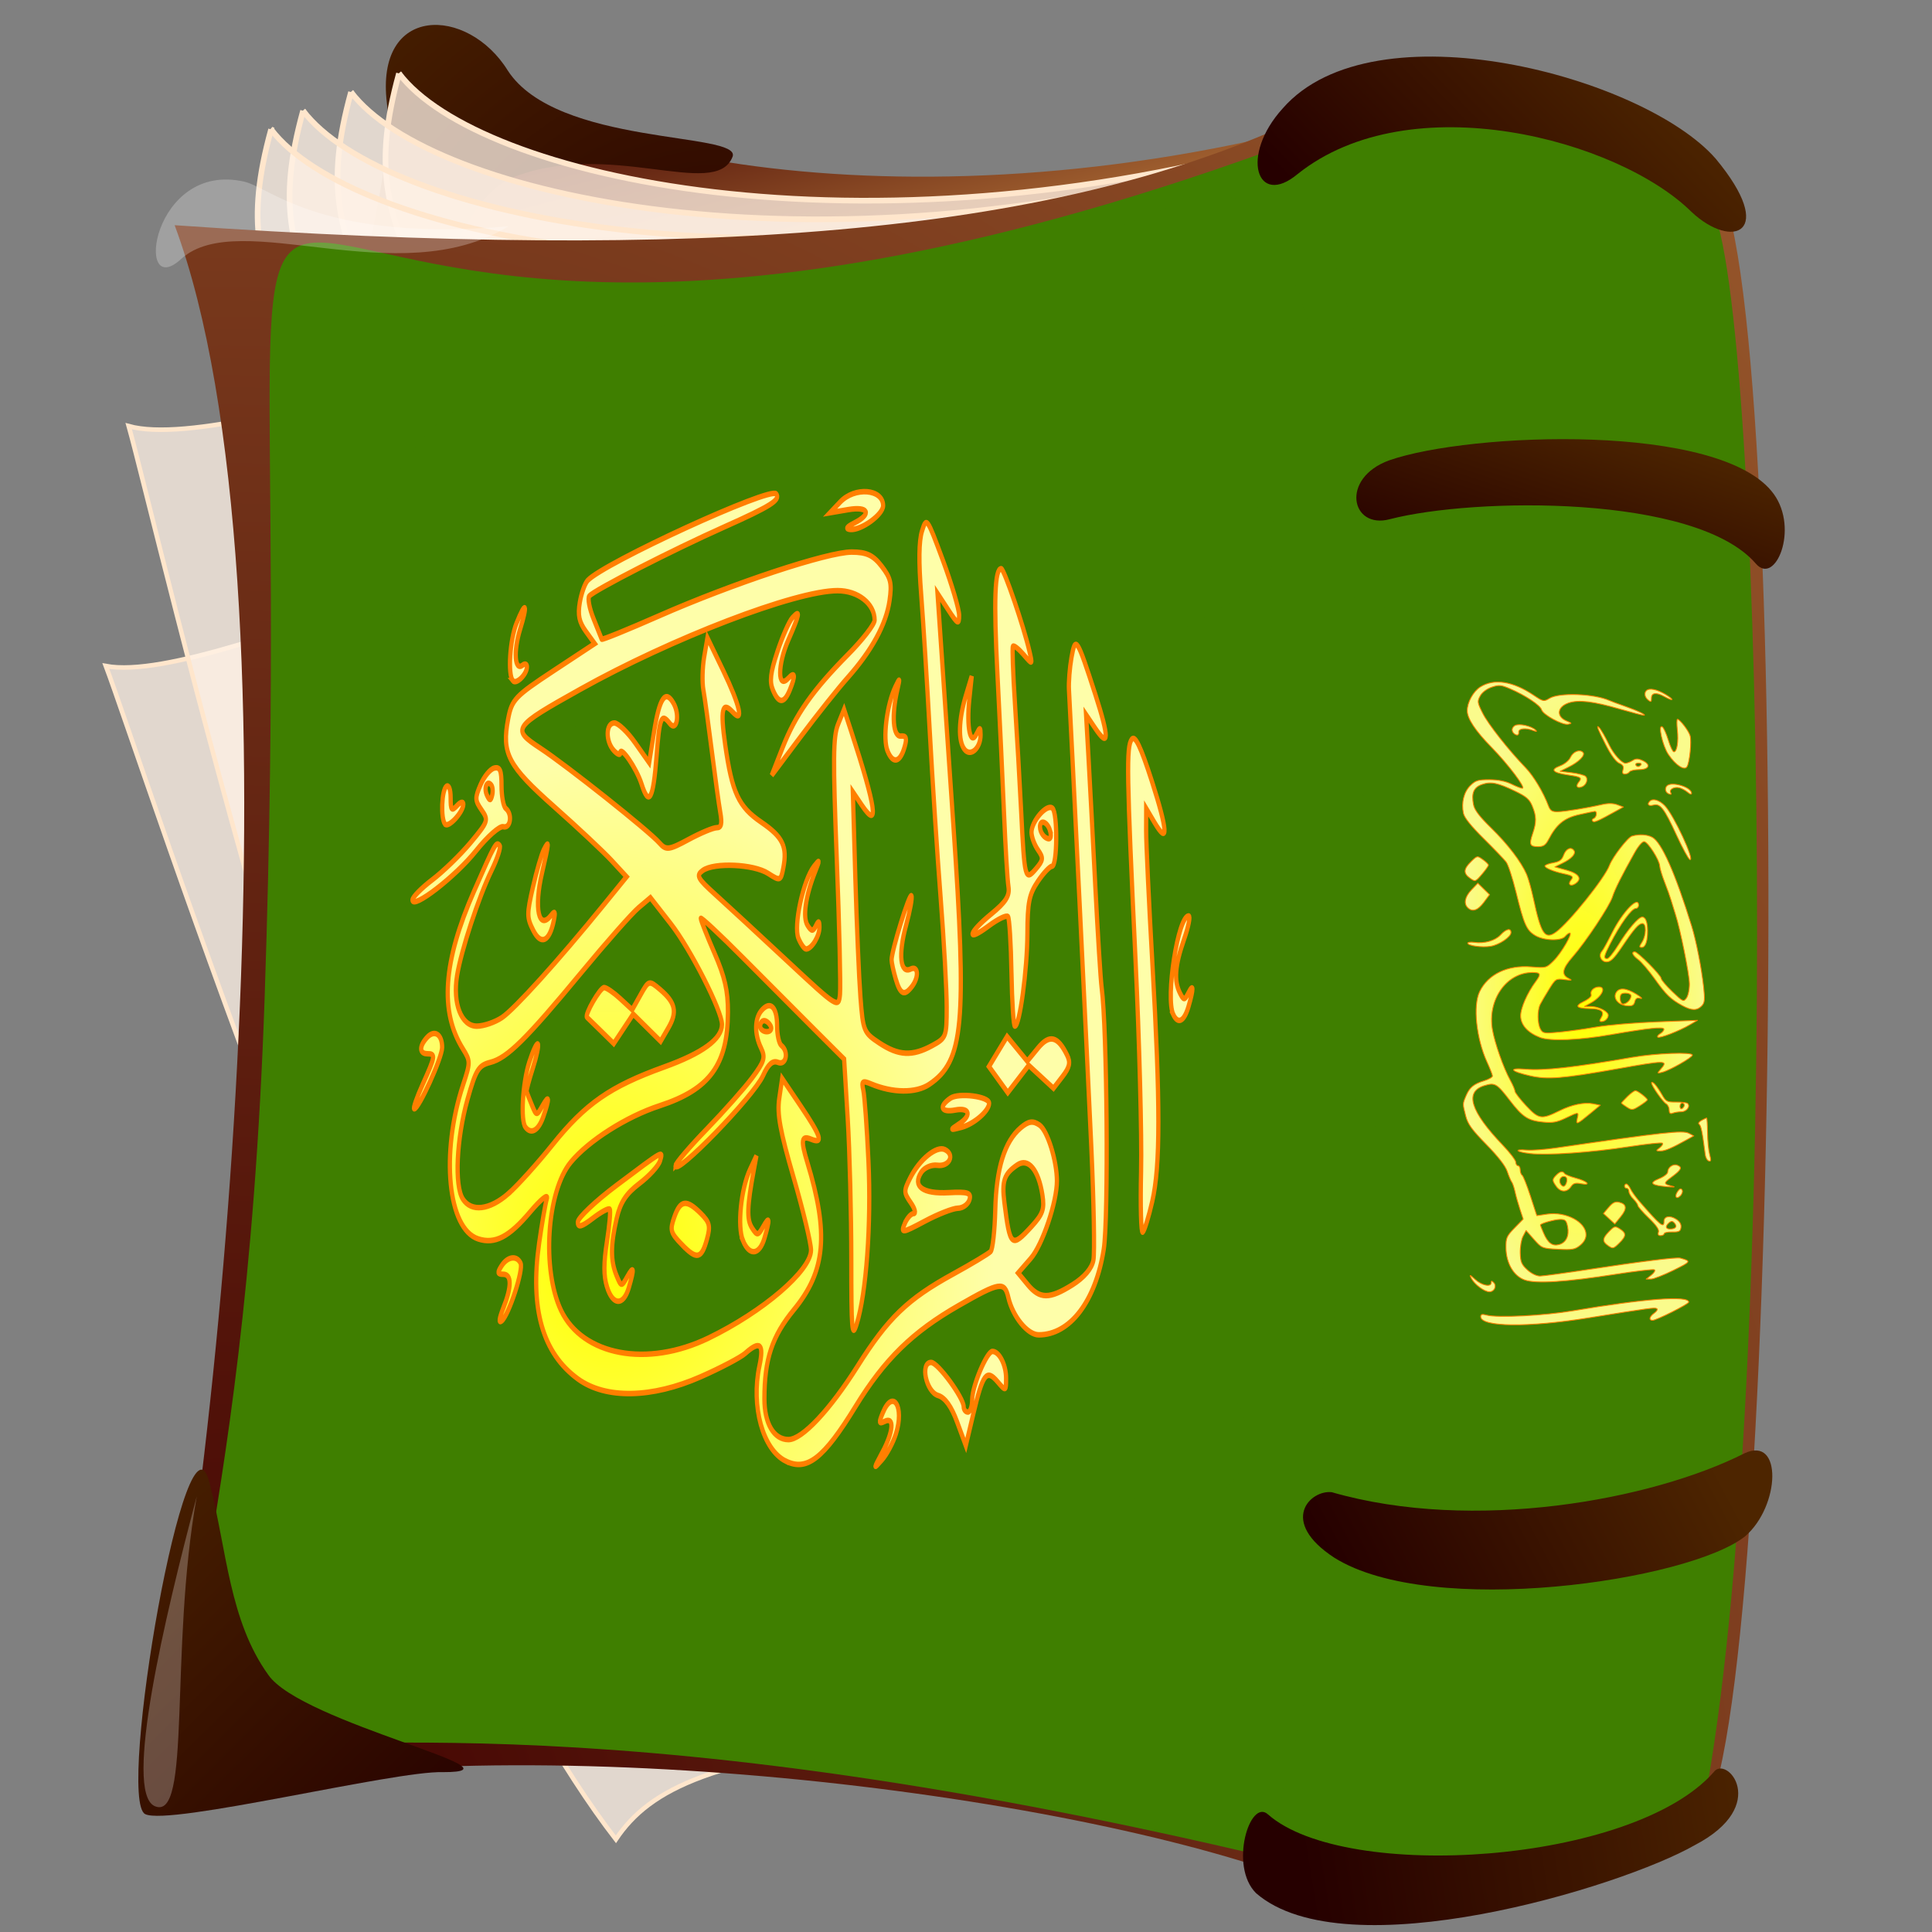 <?xml version="1.0"?><svg width="375" height="375" xmlns="http://www.w3.org/2000/svg" xmlns:xlink="http://www.w3.org/1999/xlink">
 <rect width="100%" height="100%" fill="#808080" stroke="none"/>
 <title>Quran Kareem</title>
 <defs>
  <linearGradient id="linearGradient627">
   <stop stop-color="#3f0000" offset="0" id="stop628"/>
   <stop stop-color="#bf7f3f" offset="1" id="stop629"/>
  </linearGradient>
  <linearGradient id="linearGradient615">
   <stop stop-color="#260000" offset="0" id="stop616"/>
   <stop stop-color="#4d2500" offset="1" id="stop617"/>
  </linearGradient>
  <linearGradient y2="0.434" y1="0.758" xlink:href="#linearGradient615" x2="0.842" x1="0.11" id="linearGradient618"/>
  <radialGradient xlink:href="#linearGradient615" r="1.494" id="radialGradient619" fy="0.922" fx="0.95" cy="0.922" cx="0.95"/>
  <linearGradient y2="-0.039" y1="0.937" xlink:href="#linearGradient615" x2="0.059" x1="0.975" id="linearGradient620"/>
  <radialGradient xlink:href="#linearGradient627" r="1.909" id="radialGradient630" fy="0.969" fx="0.042" cy="0.969" cx="0.042"/>
  <linearGradient y2="0.12" y1="0.831" xlink:href="#linearGradient615" x2="0.768" x1="0.103" id="linearGradient661"/>
  <linearGradient y2="0.763" y1="0.092" xlink:href="#linearGradient627" x2="0.739" x1="0.18" id="linearGradient679"/>
  <linearGradient y2="0.235" y1="0.395" xlink:href="#linearGradient615" x2="0.879" x1="0.051" id="linearGradient659"/>
  <linearGradient y2="0.414" y1="0.471" xlink:href="#linearGradient615" x2="1.015" x1="0.136" id="linearGradient660"/>
  <radialGradient spreadMethod="pad" id="svg_21">
   <stop offset="0" stop-color="#ffff00"/>
   <stop offset="1" stop-opacity="0.996" stop-color="#ffffaa"/>
  </radialGradient>
  <radialGradient r="0.5" cy="0.778" cx="0.246" spreadMethod="pad" id="svg_22">
   <stop offset="0" stop-color="#ffff00"/>
   <stop offset="1" stop-opacity="0.996" stop-color="#ffffaa"/>
  </radialGradient>
  <radialGradient r="0.5" cy="0.161" cx="0.848" spreadMethod="pad" id="svg_23">
   <stop offset="0" stop-color="#ffff00"/>
   <stop offset="1" stop-opacity="0.996" stop-color="#ffffaa"/>
  </radialGradient>
  <radialGradient r="0.5" cy="0.516" cx="0.508" spreadMethod="pad" id="svg_24">
   <stop offset="0" stop-color="#ffff00"/>
   <stop offset="1" stop-opacity="0.992" stop-color="#fcfc8d"/>
  </radialGradient>
 </defs>
 <g>
  <title>Layer 1</title>
  <path fill="#fff3e6" fill-opacity="0.758" fill-rule="evenodd" stroke="#ffe6cc" stroke-width="0.881" id="path683" d="m177.262,337.091c-38.819,4.068 -51.077,10.013 -57.722,19.923c-42.373,-54.787 -92.167,-209.702 -98.991,-227.736c22.375,4.146 101.754,-38.499 152.657,-36.293c1.202,102.087 1.298,167.063 4.057,244.107z"/>
  <path fill="#fff3e6" fill-opacity="0.758" fill-rule="evenodd" stroke="#ffe6cc" stroke-width="0.881" id="path682" d="m163.219,303.248c-39.025,0.71 -51.75,5.577 -59.224,14.878c-37.497,-58.233 -73.766,-216.86 -79.012,-235.415c21.935,6.058 104.692,-29.594 155.215,-23.012c-7.594,101.812 -13.093,166.555 -16.98,243.549z"/>
  <path fill="url(#linearGradient679)" fill-rule="evenodd" stroke-width="1.25" id="path678" d="m88.301,9.595c15.289,20.282 89.689,36.913 174.779,12.68c-41.334,40.67 -135.374,43.853 -171.578,27.157c-5.248,-13.654 -8.303,-21.278 -3.2,-39.837z"/>
  <path fill="url(#radialGradient619)" fill-rule="evenodd" stroke-width="1.097" id="path680" d="m142.208,30.382c1.626,-4.811 -34.143,-2 -43.657,-16.702c-7.762,-12.511 -25.812,-12.916 -23.448,6.395c1.797,14.283 -9.469,43.331 -3.693,47.787c10.42,7.725 14.734,-27.429 27.576,-33.179c19.012,-7.996 39.943,4.358 43.222,-4.302z"/>
  <path fill="#fff3e6" fill-opacity="0.758" fill-rule="evenodd" stroke="#ffe6cc" stroke-width="1.101" id="path676" d="m77.442,14.249c15.288,20.282 89.689,36.913 174.778,12.68c-41.334,40.67 -135.374,43.853 -171.578,27.157c-5.248,-13.654 -8.303,-21.278 -3.2,-39.837l0,0z"/>
  <path fill="#fff3e6" fill-opacity="0.758" fill-rule="evenodd" stroke="#ffe6cc" stroke-width="1.101" id="path675" d="m68.134,17.869c15.289,20.282 89.689,36.913 174.778,12.68c-41.334,40.67 -135.374,43.853 -171.578,27.157c-5.248,-13.654 -8.303,-21.278 -3.2,-39.837z"/>
  <path fill="#fff3e6" fill-opacity="0.758" fill-rule="evenodd" stroke="#ffe6cc" stroke-width="1.101" id="path674" d="m58.826,21.489c15.288,20.282 89.689,36.913 174.779,12.68c-41.334,40.67 -135.374,43.853 -171.578,27.157c-5.248,-13.654 -8.303,-21.278 -3.2,-39.836z"/>
  <path fill="#fff3e6" fill-opacity="0.758" fill-rule="evenodd" stroke="#ffe6cc" stroke-width="1.101" id="path673" d="m52.62,25.109c15.289,20.282 89.689,36.913 174.779,12.68c-41.334,40.67 -135.374,43.853 -171.578,27.157c-5.248,-13.654 -8.303,-21.278 -3.2,-39.837l0,0z"/>
  <path fill="url(#radialGradient630)" fill-rule="evenodd" stroke-width="1pt" id="path605" d="m33.899,43.712c102.426,7.095 169.398,1.753 216.631,-19.86c17.8,-19.72 69.906,-3.989 82.159,10.537c16.13,17.602 13.007,319.448 -4.081,320.062c-2.069,7.106 -83.549,29.138 -84.957,7.626c-53.89,-17.099 -159.344,-27.622 -214.9,-11.295c13.85,-60.748 31.277,-236.862 5.148,-307.07l0,-0l0,0z"/>
  <path fill="#3f7f00" fill-rule="evenodd" stroke-width="1pt" id="path614" d="m252.555,26.974c29.027,27.183 28.431,222.124 -4.252,334.022c-277.274,-66.312 -204.536,58.258 -196.928,-167.604c8.753,-258.404 -41.534,-75.933 201.18,-166.418z"/>
  <path fill="#3f7f00" fill-rule="evenodd" stroke-width="1pt" id="path638" d="m229.985,38.63c-51.502,25.01 -157.242,14.955 -156.454,70.112c0.841,57.37 177.489,23.083 174.913,-3.957c-4.537,-32.267 -173.862,25.359 -176.69,93.837c-2.23,54.752 158.316,109.289 168.417,87.611c21.449,-47.819 -170.124,-56.94 -174.012,9.755c-3.077,54.248 83.191,43.068 154.813,47.35c53.277,2.641 59.734,-328.619 9.013,-304.708l0,-0z"/>
  <path fill="url(#radialGradient619)" fill-rule="evenodd" stroke-width="1.279" id="path606" d="m103.96,46.05c-0.419,-9.255 -31.518,0.269 -49.2,-10.082c-17.34,-9.634 -37.98,10.657 -23.67,26.218c11.231,12.716 5.67,52.926 13.8,55.339c14.529,4.007 3.353,-36.704 14.821,-48.223c17.002,-16.357 44.742,-12.349 44.249,-23.253z"/>
  <path fill="url(#linearGradient620)" fill-rule="evenodd" stroke-width="0.881" id="path607" d="m40.758,288.172c-4.353,-19.004 -18.218,61.107 -12.583,63.944c4.649,2.341 48.473,-8.451 57.777,-8.144c17.465,0.021 -27.456,-9.551 -33.876,-18.881c-7.57,-10.52 -8.052,-24.191 -11.318,-36.919z"/>
  <path fill="#3f7f00" fill-rule="evenodd" stroke-width="1pt" id="path633" d="m244.784,359.293c-10.507,20.6 82.601,7.467 85.861,-8.628c15.693,-81.075 11.674,-300.82 0.832,-311.603c-17.891,-16.669 -88.429,-26.127 -83.876,-7.084c39.76,28.817 16.931,287.865 -2.817,327.314l0,-0z"/>
  <path fill="url(#linearGradient660)" fill-rule="evenodd" id="path608" d="m246.126,352.185c15.063,13.255 70.745,9.601 86.484,-8.189c2.413,-3.52 11.203,6.412 -3.677,14.158c-14.311,8.171 -67.745,24.42 -85.134,9.307c-5.293,-5.268 -1.171,-18.512 2.327,-15.276z"/>
  <path fill="url(#linearGradient618)" fill-rule="evenodd" id="path609" d="m251.853,33.793c21.933,-17.54 62.215,-6.712 76.432,7.303c7.962,7.51 16.763,4.179 4.716,-10.31c-13.899,-15.918 -66.298,-30.023 -84.017,-9.754c-8.383,9.224 -5.022,19.344 2.869,12.761z"/>
  <path fill="url(#linearGradient659)" fill-rule="evenodd" id="path611" d="m259.016,302.365c18.903,11.829 68.847,4.475 79.721,-4.175c6.788,-5.857 7.288,-19.559 -0.109,-16.116c-17.979,9.099 -52.663,15.473 -80.142,7.558c-4.156,-0.476 -10.371,5.638 0.53,12.734z"/>
  <path fill="url(#linearGradient661)" fill-rule="evenodd" id="path612" d="m269.754,100.777c16.381,-4.235 59.431,-4.862 71.065,8.637c3.747,4.348 8.382,-6.696 3.482,-13.507c-10.058,-13.983 -58.981,-12.005 -74.637,-6.564c-9.599,3.478 -7.422,13.452 0.09,11.435z"/>
  <path fill="#ffffff" fill-opacity="0.25" fill-rule="evenodd" stroke-width="1pt" id="path621" d="m38.193,290.446c-6.212,23.365 -14.232,57.286 -8.199,60.108c7.28,3.247 2.814,-30.017 8.199,-60.108z"/>
  <path fill="#ffffff" fill-opacity="0.25" fill-rule="evenodd" stroke-width="1pt" id="path622" d="m47.463,35.268c-18.08,-4.143 -21.484,23.566 -12.25,14.949c11.274,-10.139 42.049,6.796 63.476,-6.295c-35.845,3.09 -46.084,-7.404 -51.226,-8.655z"/>
  <path transform="rotate(88.482, 254.116, 195.121)" id="svg_1" fill="url(#linearGradient661)" fill-rule="evenodd" d="m108.114,198.879c68.163,-5.379 247.294,-6.176 295.703,10.971c15.59,5.522 34.876,-8.505 14.487,-17.158c-41.853,-17.761 -245.421,-15.249 -310.566,-8.338c-39.942,4.417 -30.884,17.087 0.376,14.525l0,0z"/>
 </g>
 <g>
  <title>Layer 2</title>
  <g transform="rotate(89.341 307.417 195.002)" id="svg_20">

   <g transform="matrix(0.166 0 0 0.166 0 0)" id="svg_17">
    <path stroke-linejoin="round" stroke="#ff7f00" fill="url(#svg_24)" id="svg_18" d="m1956.893,1313.689c-9.756,-4.252 -13.732,-9.164 -17.359,-21.448c-1.609,-5.45 -4.067,-9.862 -5.462,-9.803c-1.395,0.058 -8.803,2.878 -16.463,6.265c-27.635,12.222 -66.179,15.784 -82.43,7.619c-20.235,-10.167 -30.783,-32.89 -28.195,-60.736c1.607,-17.295 1.538,-17.559 -6.9,-26.248c-8.804,-9.065 -32.101,-22.97 -32.101,-19.159c0,1.185 1.712,3.574 3.804,5.311c5.647,4.686 4.88,24.828 -1.333,35.019c-6.201,10.17 -12.903,13.053 -51.081,21.97c-16.276,3.802 -32.134,8.795 -35.241,11.095c-3.107,2.301 -15.575,13.99 -27.706,25.976c-14.668,14.492 -24.648,22.311 -29.789,23.339c-12.494,2.499 -25.09,-0.785 -32.441,-8.458c-5.922,-6.181 -6.772,-9.089 -6.583,-22.506c0.142,-10.103 1.983,-18.87 5.347,-25.464c2.822,-5.531 5.13,-11.285 5.13,-12.787c0,-4.499 -27.833,15.947 -48.178,35.393c-19.556,18.691 -33.875,27.993 -43.088,27.993c-9.81,0 -22.711,-7.272 -27.847,-15.696c-9.844,-16.146 -6.223,-37.952 10.287,-61.948c7.856,-11.418 7.974,-11.982 3.945,-18.803c-6.709,-11.358 -4.795,-51.739 3.302,-69.642c1.261,-2.789 4.335,-10.777 6.83,-17.75c5.308,-14.837 11.034,-26.541 11.056,-22.6c0.009,1.516 -3.407,14.068 -7.59,27.893c-9.448,31.227 -11.672,48.324 -7.81,60.028c4.459,13.512 15.848,14.723 21.103,2.244c2.561,-6.081 2.911,-6.223 3.749,-1.516c1.208,6.785 -11.483,29.388 -17.364,30.926c-5.15,1.347 -17.095,18.873 -24.923,36.569c-4.595,10.388 -4.835,12.926 -2.029,21.44c1.899,5.762 5.95,11.208 10.043,13.501c6.388,3.579 7.785,3.39 20.286,-2.744c13.032,-6.394 43.29,-29.679 64.33,-49.504c9.702,-9.142 28.984,-20.373 44.819,-26.105c5.603,-2.028 6.973,-4.098 6.973,-10.536c0,-8.362 -3.835,-33.965 -7.816,-52.18c-1.537,-7.034 -1.39,-13.027 0.435,-17.75l2.756,-7.13l4.215,7.817c12.159,22.552 13.828,26.51 11.929,28.285c-1.138,1.063 -2.579,0.507 -3.201,-1.236c-1.205,-3.373 -8.378,-4.478 -8.228,-1.268c0.049,1.046 1.676,9.305 3.615,18.353c3.734,17.424 10.966,26.47 28.816,36.047c6.284,3.371 8.051,5.982 8.051,11.895c0,10.033 -2.474,11.102 -15.263,6.59c-13.55,-4.781 -20.223,-4.765 -32.319,0.075c-7.899,3.161 -11.074,6.725 -17.506,19.652c-10.151,20.401 -11.85,28.3 -8.362,38.869c3.211,9.731 10.091,12.664 23.71,10.109c6.106,-1.145 13.895,-6.951 27.275,-20.332c19.22,-19.22 39.878,-34.616 54.828,-40.863c4.655,-1.945 17.249,-5.319 27.988,-7.498c42.145,-8.552 48.859,-12.931 39.756,-25.927c-10.679,-15.246 -62.569,-57.856 -77.285,-63.463c-9.56,-3.642 -32.624,-21.853 -33.953,-26.809c-2.307,-8.602 -1.652,-17.679 1.713,-23.704c6.036,-10.81 42.444,-26.439 104.508,-44.862c16.942,-5.029 49.143,-10.957 71.171,-13.102c14.973,-1.458 18.623,-1.043 22.188,2.522c5.567,5.567 5.391,11.892 -0.632,22.614c-7.658,13.634 -12.818,18.834 -31.87,32.119c-9.762,6.807 -19.907,15.271 -22.543,18.81c-4.893,6.568 -9.154,8.407 -9.154,3.951c0,-3.505 27.822,-30.482 31.437,-30.482c1.642,0 8.648,-5.776 15.569,-12.837c12.068,-12.312 12.382,-12.986 7.661,-16.482c-2.707,-2.005 -10.137,-3.646 -16.511,-3.646c-11.37,0 -63.783,9.93 -81.264,15.396c-4.881,1.526 -12.298,3.723 -16.482,4.881c-4.184,1.158 -13.867,4.487 -21.518,7.397c-7.651,2.91 -16.209,5.38 -19.018,5.49c-6.921,0.27 -27.765,13.194 -28.573,17.716c-0.373,2.085 4.968,6.885 12.513,11.245c26.644,15.397 42.88,23.772 51.775,26.708c10.668,3.521 52.356,31.931 69.642,47.462c13.431,12.067 20.484,13.508 24.812,5.071c2.536,-4.944 2.739,-4.336 1.52,4.556c-1.372,10.004 -1.102,10.457 10.773,18.05c6.699,4.284 14.673,9.08 17.719,10.658c7.068,3.662 22.414,3.695 29.202,0.062c4.842,-2.591 5.121,-4.304 3.616,-22.188c-0.897,-10.659 -3.397,-30.22 -5.555,-43.469c-2.158,-13.249 -4.472,-45.199 -5.141,-71l-1.217,-46.911l5.077,8.875c7.196,12.578 15.858,35.878 14.021,37.714c-0.851,0.851 -2.659,-0.44 -4.019,-2.869c-1.359,-2.429 -3.668,-4.416 -5.13,-4.416c-3.178,0 -1.509,18.353 5.68,62.447c6.009,36.856 6.953,70.703 2.302,82.49c-5.645,14.305 -14.88,22.42 -25.512,22.42c-8.989,0 -26.943,-8.147 -40.125,-18.206c-8.607,-6.569 -10.435,-5.808 -10.435,4.341c0,30.178 31.687,52.609 66.349,46.967c15.994,-2.603 44.896,-12.409 59.131,-20.062c5.558,-2.988 11.457,-5.433 13.108,-5.433c1.651,0 9.425,-5.87 17.275,-13.044c15.87,-14.504 16.333,-17.5 6.019,-38.938c-6.845,-14.227 -9.724,-28.951 -7.631,-39.016l1.786,-8.587l9.009,11.123c13.462,16.62 13.985,17.943 6.328,16.021c-7.965,-1.999 -7.959,-2.101 -0.684,13.603c4.778,10.312 5.585,15.235 4.346,26.494c-1.932,17.548 -6.094,23.752 -25.9,38.605c-19.868,14.899 -21.197,17.159 -17.448,29.674c6.963,23.241 29.849,16.369 69.732,-20.94c8.816,-8.247 17.881,-14.995 20.144,-14.995c2.263,0 4.114,-1.141 4.114,-2.536c0,-1.395 2.215,-2.536 4.922,-2.536c2.707,0 5.53,-0.984 6.273,-2.187c0.743,-1.203 11.726,-5.43 24.405,-9.394l23.054,-7.207l-1.66,-12.071c-3.013,-21.906 9.585,-45.212 24.439,-45.212c4.551,0 8.855,2.406 12.473,6.973c4.864,6.14 5.382,9.236 4.333,25.902c-1.165,18.515 -1.422,19.128 -11.777,28.046l-10.586,9.118l6.828,3.65c3.755,2.008 12.452,3.565 19.326,3.461c10.598,-0.161 13.623,-1.393 19.895,-8.104c4.382,-4.688 7.396,-10.698 7.396,-14.744c0,-3.756 -3.319,-30.348 -7.376,-59.093c-8.395,-59.487 -12.999,-100.734 -11.729,-105.08c3.806,-13.019 4.117,-12.842 14.146,8.051c5.517,11.493 10.005,23.414 9.974,26.492l-0.056,5.595l-4.652,-6.05c-2.559,-3.328 -5.312,-4.983 -6.118,-3.679c-0.806,1.304 1.336,21.713 4.76,45.354c8.365,57.761 10.195,93.208 5.487,106.291c-4.679,13.004 -19.882,21.639 -38.097,21.639c-11.323,0 -13.604,-1.026 -22.867,-10.289l-10.289,-10.289l-11.6,3.699c-6.38,2.035 -15.594,4.514 -20.475,5.511c-4.881,0.996 -10.016,2.672 -11.411,3.724c-1.395,1.052 -7.014,3.357 -12.488,5.122c-6.45,2.08 -17.605,10.538 -31.696,24.034c-17.545,16.803 -24.041,21.389 -33.643,23.746c-14.385,3.532 -14.122,3.538 -23.601,-0.593zm161.545,-88.893c11.619,-4.855 15.615,-10.054 13.673,-17.79c-2.092,-8.337 -10.17,-12.361 -20.806,-10.366c-7.358,1.38 -8.608,2.648 -8.608,8.729c0,6.424 4.531,23.085 6.278,23.085c0.39,0 4.649,-1.646 9.463,-3.657zm-435.202,79.936c-7.04,-7.349 -7.057,-7.443 -2.376,-13.867c2.592,-3.557 5.529,-6.503 6.526,-6.547c0.997,-0.044 5.825,3.443 10.729,7.748c8.744,7.677 8.831,7.943 4.526,13.867c-5.837,8.031 -10.858,7.72 -19.405,-1.201zm32.791,-0.321l-7.582,-7.43l6.792,-6.792l6.792,-6.792l9.031,6.888c9.29,7.086 11.323,13.468 5.988,18.802c-4.993,4.993 -12.963,3.22 -21.021,-4.677zm455.769,0.937c7.108,-7.584 9.434,-18.574 3.93,-18.574c-2.266,0 -2.31,-0.733 -0.17,-2.872c3.982,-3.983 10.821,-0.831 10.821,4.987c0,5.909 -8.612,17.209 -16.045,21.052c-4.675,2.417 -4.454,1.722 1.464,-4.592zm-394.213,-3.343c1.762,-12.007 -1.619,-24.49 -8.367,-30.889c-6.948,-6.589 -8.181,-12.234 -2.673,-12.234c5.166,0 14.176,13.598 15.851,23.923c1.594,9.82 -0.905,26.791 -3.944,26.791c-1.09,0 -1.48,-3.416 -0.868,-7.59zm436.004,-9.526c3.522,-12.594 1.417,-67.195 -3.885,-100.795c-13.23,-83.832 -16.503,-135.661 -8.569,-135.661c2.248,0 20.86,38.02 20.792,42.473c-0.074,4.842 -4.405,3.78 -8.515,-2.088c-2.025,-2.892 -4.325,-4.218 -5.111,-2.946c-1.511,2.445 -0.806,8.136 9.974,80.472c10.505,70.491 9.198,125.518 -2.981,125.518c-2.77,0 -3.183,-1.689 -1.705,-6.973zm-287.009,-48.812c2.114,-21.178 -1.494,-57.291 -12.519,-125.297c-4.436,-27.363 -5.489,-69.953 -1.73,-69.953c2.804,0 17.505,26.5 19.694,35.5c1.494,6.144 1.387,6.203 -3.475,1.902c-10.69,-9.455 -10.724,-7.202 -0.817,52.616c10.276,62.043 11.476,79.94 6.699,99.895c-5.571,23.271 -9.938,26.24 -7.851,5.337zm-401.94,7.763c-2.654,-4.96 0.725,-19.315 5.707,-24.245c1.724,-1.705 1.899,-0.875 0.535,2.536c-3.716,9.291 -2.881,17.777 1.715,17.431c2.505,-0.188 3.72,1.027 2.974,2.974c-2.133,5.558 -8.263,6.29 -10.931,1.305zm496.523,-8.188c0.554,-5.812 -0.381,-20.931 -2.079,-33.598c-16.944,-126.423 -19.155,-148.91 -15.342,-156.033l3.059,-5.716l3.935,7.234c9.968,18.326 13.352,26.44 13.277,31.835c-0.078,5.651 -0.193,5.68 -3.777,0.942c-2.033,-2.687 -4.433,-4.151 -5.332,-3.251c-0.899,0.899 0.757,18.503 3.68,39.118c6.255,44.114 9.24,95.506 6.718,115.691c-2.055,16.449 -5.66,19.741 -4.138,3.778zm-335.503,-34.571c-1.291,-7.641 -3.177,-10.223 -9.098,-12.458c-7.417,-2.8 -9.895,-9.069 -4.823,-12.204c3.736,-2.309 9.401,3.045 14.427,13.637l4.302,9.066l4.008,-13.853c4.241,-14.658 10.513,-18.376 16.089,-9.537c3.452,5.472 0.394,8.791 -4.418,4.797c-4.111,-3.412 -5.208,-2.171 -7.631,8.637c-2.517,11.224 -6.937,21.554 -9.223,21.554c-1.103,0 -2.738,-4.338 -3.634,-9.639zm365.239,0.583c-4.458,-4.458 -5.061,-7.729 -1.797,-9.747c1.203,-0.744 3.642,-6.546 5.419,-12.894c3.868,-13.815 9.227,-18.876 6.721,-6.348c-1.341,6.705 -0.658,9.101 3.408,11.949c6.698,4.691 6.457,12.169 -0.551,17.077c-7.019,4.916 -8.251,4.913 -13.201,-0.037zm13.025,-7.737c1.156,-3.474 -8.826,-6.477 -10.817,-3.254c-2.183,3.532 1.416,7.741 5.879,6.875c2.195,-0.426 4.417,-2.055 4.938,-3.621zm-491.488,-2.101c-1.909,-5.28 -6.089,-10.569 -9.733,-12.316c-6.741,-3.231 -9.774,-10.854 -5.87,-14.758c3.235,-3.235 11.085,4.518 17.015,16.807l4.895,10.143l1.823,-13.575c1.003,-7.466 2.998,-14.749 4.434,-16.185c3.291,-3.291 10.192,-0.77 12.197,4.454c2.146,5.593 -0.787,7.615 -5.442,3.752c-5.226,-4.337 -6.177,-2.957 -8.623,12.511c-2.817,17.818 -6.443,20.927 -10.696,9.167zm275.773,-24.672c-2.78,-5.89 -6.044,-9.5 -7.932,-8.775c-4.161,1.597 -8.898,-3.207 -8.898,-9.022c0,-9.33 11.581,-3.461 18.513,9.382l4.106,7.607l0.102,-7.14c0.109,-7.626 4.203,-17.094 8.637,-19.974c3.339,-2.168 9.214,2.397 9.214,7.16c0,2.889 -0.916,2.947 -5.149,0.323c-6.508,-4.034 -9.889,0.369 -10.205,13.291c-0.391,15.973 -3.123,18.301 -8.388,7.148zm-320.316,-21.472c2.191,-2.191 11.321,-7.342 21.064,-11.884c10.351,-4.826 21.243,-14.392 21.243,-18.658c0,-1.859 -1.363,-5.563 -3.028,-8.23c-2.326,-3.725 -2.339,-6.363 -0.054,-11.376c4.704,-10.324 10.69,-8.383 10.69,3.466c0,5.496 1.141,10.698 2.536,11.56c1.395,0.862 2.536,3.288 2.536,5.392c0,2.666 -1.531,3.339 -5.051,2.222c-3.742,-1.188 -5.765,-0.037 -7.806,4.443c-1.722,3.78 -9.823,9.543 -21.616,15.379c-18.165,8.988 -24.001,11.175 -20.513,7.687zm46.002,-46.708c-2.174,-3.517 -3.695,-2.861 -3.695,1.593c0,2.174 1.16,3.237 2.577,2.36c1.417,-0.876 1.921,-2.655 1.118,-3.953zm215.614,46.144c-1.378,-1.322 -10.945,-6.729 -21.26,-12.014c-24.024,-12.311 -43.461,-31.419 -31.96,-31.419c2.092,0 3.803,1.458 3.803,3.24c0,5.074 18.039,18.438 41.583,30.806c13.989,7.348 16.748,7.902 16.716,3.356c-0.012,-1.743 -7.144,-7.65 -15.848,-13.126c-18.047,-11.354 -32.308,-23.848 -32.308,-28.305c0,-3.891 5.894,-6.122 16.056,-6.078c12.105,0.052 19.444,2.653 19.444,6.892c0,3.296 -0.829,3.256 -6.25,-0.296c-7.69,-5.039 -21.643,-5.48 -21.643,-0.685c0,4.358 5.883,9.623 27.201,24.344c13.272,9.165 17.174,13.265 17.174,18.043c0,6.571 -7.918,9.837 -12.708,5.242zm299.626,-4.379c-5.452,-4.738 -6.857,-7.742 -5.727,-12.244c2.243,-8.939 7.588,-9.464 16.931,-1.664l8.39,7.005l-6.185,6.591l-6.185,6.591l-7.225,-6.278zm28.279,-0.134c-6.306,-6.306 -6.481,-7.092 -2.82,-12.679c5.072,-7.74 8.488,-7.511 16.763,1.127c6.335,6.612 6.525,7.455 2.866,12.679c-5.109,7.294 -8.624,7.058 -16.809,-1.127zm-279.063,-11.3c-6.224,-3.528 -5.503,-11.957 2.037,-23.817c3.547,-5.578 5.791,-7.717 4.987,-4.752c-1.092,4.03 -0.119,5.742 3.856,6.782c4.249,1.111 5.155,3.027 4.509,9.536c-0.973,9.796 -8.77,16.003 -15.389,12.251zm13.312,-8.095c0,-4.24 -5.142,-9.382 -9.382,-9.382c-1.826,0 -3.296,2.828 -3.296,6.339c0,5.071 1.268,6.339 6.339,6.339c3.511,0 6.339,-1.471 6.339,-3.297zm108.242,-3.816c-3.747,-3.911 -6.776,-8.191 -6.729,-9.509c0.094,-2.674 8.877,-13.808 10.892,-13.808c0.709,0 3.775,4.024 6.815,8.942c5.193,8.402 5.278,9.32 1.416,15.214c-2.26,3.45 -4.441,6.273 -4.845,6.273c-0.404,0 -3.801,-3.2 -7.549,-7.112zm102.222,2.448c0,-1.171 2.567,-3.301 5.705,-4.735c3.138,-1.433 9.59,-5.895 14.338,-9.916c29.109,-24.649 32.65,-28.864 24.252,-28.864c-6.002,0 -7.27,-6.956 -2.575,-14.121c2.83,-4.319 6.089,-6.212 9.788,-5.686c4.64,0.661 5.498,2.341 5.256,10.298c-0.159,5.23 0.697,9.509 1.902,9.509c1.205,0 2.191,1.834 2.191,4.075c0,2.714 -1.372,3.549 -4.106,2.499c-2.796,-1.073 -8.1,2.481 -16.623,11.139c-6.884,6.993 -13.594,12.715 -14.912,12.715c-1.317,0 -4.677,2.282 -7.467,5.071c-2.789,2.789 -6.783,5.071 -8.875,5.071c-2.092,0 -3.804,1.141 -3.804,2.536c0,1.395 -1.141,2.536 -2.536,2.536c-1.395,0 -2.536,-0.958 -2.536,-2.129zm53.25,-50.699c0,-6.457 -2.706,-8.509 -6.771,-5.135c-2.594,2.153 -2.73,3.698 -0.557,6.317c4.025,4.85 7.328,4.318 7.328,-1.182zm-629.702,20.708c-3.385,-3.385 -1.524,-12.485 4.583,-22.399c6.584,-10.689 8.815,-9.602 2.602,1.268c-5.362,9.38 -4.757,15.214 1.578,15.214c4.496,0 4.862,0.626 2.225,3.803c-3.331,4.013 -8.16,4.942 -10.988,2.113zm570.763,-8.297c-2.225,-5.664 -5.709,-10.299 -7.742,-10.299c-5.297,0 -9.749,-6.254 -7.894,-11.089c2.452,-6.39 5.445,-5.001 13.659,6.339c7.544,10.414 8.098,10.336 11.242,-1.588c0.735,-2.789 0.813,0.431 0.172,7.156c-1.797,18.86 -4.634,21.71 -9.437,9.481zm-441.441,5.761c-3.628,-3.628 -1.376,-11.085 5.283,-17.497c10.616,-10.221 65.617,-35.029 63.485,-28.635c-0.515,1.543 -13.339,8.36 -28.498,15.148c-32.107,14.377 -37.779,18.641 -35.716,26.858c1.396,5.562 -0.972,7.707 -4.553,4.126zm330.579,-1.894c2.042,-1.972 7.707,-5.783 12.588,-8.47c8.137,-4.479 8.875,-5.849 8.875,-16.48c0,-6.378 0.807,-12.406 1.792,-13.397c3.461,-3.479 9.618,1.267 9.618,7.413c0,3.416 0.693,8.016 1.539,10.223c1.096,2.856 0.038,4.011 -3.678,4.011c-2.869,0 -6.129,1.516 -7.245,3.37c-2.449,4.069 -21.217,16.916 -24.713,16.916c-1.37,0 -0.82,-1.613 1.222,-3.585zm29.07,-31.915c-0.862,-1.395 -2.641,-2.536 -3.953,-2.536c-1.312,0 -2.386,1.141 -2.386,2.536c0,1.395 1.779,2.536 3.953,2.536c2.174,0 3.248,-1.141 2.386,-2.536zm-446.553,18.182c0.986,-1.596 8.011,-4.709 15.611,-6.918c7.599,-2.209 13.817,-5.055 13.817,-6.324c0,-3.647 -11.827,-5.667 -25.495,-4.354c-6.898,0.663 -12.541,0.553 -12.541,-0.244c0,-2.878 13.769,-13.198 19.542,-14.647c7.048,-1.769 31.002,0.922 36.066,4.051c4.978,3.076 -1.856,13.243 -14.547,21.642c-10.164,6.726 -35.716,12.076 -32.452,6.794zm69.154,-4.658c-5.516,-5.516 1.748,-28.738 8.989,-28.738c1.599,0 1.126,1.889 -1.112,4.438c-2.143,2.441 -4.576,6.72 -5.406,9.509c-1.825,6.13 1.795,12.73 5.669,10.336c1.754,-1.084 2.229,-0.264 1.28,2.211c-1.557,4.058 -6.443,5.222 -9.42,2.245zm474.21,-7.166c-3.185,-2.329 -3.677,-3.882 -1.63,-5.147c1.612,-0.996 4.642,-0.1 6.734,1.992c4.945,4.945 0.826,7.49 -5.104,3.154zm-82.592,-28.67c-1.545,-2.886 -2.808,-5.644 -2.808,-6.128c0,-0.485 7.702,-0.873 17.116,-0.864c9.414,0.01 20.977,-0.983 25.697,-2.206c6.685,-1.732 8.335,-1.486 7.468,1.115c-0.612,1.837 -3.903,3.661 -7.313,4.054c-26.149,3.013 -34.305,4.555 -35.722,6.751c-0.912,1.413 -2.866,0.215 -4.438,-2.722z"/>
   </g>
  </g>
  <g id="svg_9">
   <g transform="matrix(0.823 0 0 1.07 80.057 95.428)" id="svg_2">
    <path stroke="#ff7f00" d="m88,175.847c-5.371,-2.087 -8.183,-9.938 -6.171,-17.227c1.119,-4.053 0.156,-4.714 -3.357,-2.301c-1.085,0.745 -5.798,2.651 -10.473,4.236c-11.561,3.919 -22.424,4.073 -28.961,0.409c-8.355,-4.682 -11.352,-12.746 -9.16,-24.645c0.637,-3.459 1.456,-7.092 1.819,-8.073c0.364,-0.984 -1.41,0.107 -3.96,2.433c-4.974,4.539 -8.293,5.863 -12.225,4.876c-7.158,-1.797 -8.916,-15.488 -3.584,-27.926c1.77,-4.13 1.769,-4.322 -0.041,-6.558c-5.493,-6.783 -4.661,-15.791 2.642,-28.606c4.966,-8.714 5.231,-9.076 6.043,-8.264c0.315,0.315 -0.557,2.361 -1.937,4.547c-3.009,4.766 -7.134,14.44 -8.115,19.03c-1.082,5.061 1.006,9.184 4.65,9.184c1.611,0 4.281,-0.699 5.934,-1.554c2.978,-1.54 13.294,-10.324 23.895,-20.346l5.5,-5.2l-3.5,-2.918c-1.925,-1.605 -7.994,-5.983 -13.486,-9.729c-11.002,-7.504 -12.5,-9.689 -10.947,-15.975c0.869,-3.519 1.6,-4.117 10.674,-8.724l9.741,-4.946l-2.088,-2.223c-1.589,-1.692 -1.93,-2.942 -1.426,-5.235c0.364,-1.657 1.197,-3.457 1.852,-4.001c3.83,-3.178 43.11,-17.055 44.459,-15.706c1.085,1.085 -1.212,2.21 -12.278,6.01c-12.263,4.212 -30.572,11.421 -31.793,12.519c-0.436,0.392 0.014,2.246 1,4.12c0.986,1.874 1.854,3.542 1.928,3.708c0.074,0.166 6.149,-1.735 13.5,-4.223c17.347,-5.873 39.744,-11.578 45.454,-11.578c3.495,0 5.074,0.572 7.058,2.555c2.171,2.171 2.452,3.111 1.87,6.25c-0.795,4.285 -4.163,9.042 -9.937,14.035c-2.244,1.94 -7.178,6.708 -10.965,10.594l-6.885,7.066l2.549,-5c3.058,-5.998 7.104,-10.427 15.47,-16.934c3.438,-2.674 6.25,-5.47 6.25,-6.214c0,-2.975 -3.887,-5.353 -8.75,-5.351c-9.906,0.003 -39.103,8.621 -60.75,17.931c-15.847,6.816 -16.175,7.185 -9.42,10.608c6.38,3.233 25.701,15.043 28.153,17.209c1.565,1.382 2.236,1.322 6.883,-0.609c2.832,-1.177 5.817,-2.14 6.633,-2.14c1.104,0 1.323,-0.704 0.856,-2.75c-0.345,-1.513 -1.254,-6.575 -2.02,-11.25c-0.766,-4.675 -1.654,-9.625 -1.974,-11c-0.32,-1.375 -0.235,-4.062 0.188,-5.971l0.77,-3.471l3.715,5.939c3.953,6.319 4.968,9.787 2.191,7.482c-2.437,-2.022 -2.904,-0.385 -1.715,6.007c1.614,8.679 3.14,11.195 8.498,14.013c5.1,2.682 6.18,4.404 5.202,8.299c-0.595,2.372 -0.735,2.411 -3.559,1.003c-3.411,-1.702 -12.78,-2.029 -15.441,-0.54c-1.623,0.908 -1.289,1.396 3.004,4.38c2.657,1.847 10.276,7.266 16.933,12.042c11.846,8.5 12.11,8.629 12.438,6.052c0.185,-1.448 -0.157,-12.464 -0.758,-24.479c-0.919,-18.354 -0.87,-22.275 0.308,-24.523l1.402,-2.677l1.687,3.972c5.853,13.78 6.662,18.138 2.481,13.363l-2.095,-2.392l0.586,15.5c0.322,8.525 0.868,18.336 1.213,21.803c0.604,6.068 0.77,6.375 4.444,8.25c4.551,2.322 7.756,2.45 12.428,0.498c3.37,-1.408 3.468,-1.607 3.468,-7.028c0,-3.069 -0.644,-11.979 -1.432,-19.801c-0.788,-7.822 -1.943,-21.422 -2.567,-30.222c-0.624,-8.8 -1.535,-19.961 -2.023,-24.802c-0.604,-5.984 -0.542,-9.666 0.195,-11.5c1.056,-2.63 1.179,-2.498 4.925,5.302c2.113,4.4 3.84,8.9 3.836,10c-0.005,1.74 -0.337,1.61 -2.554,-1l-2.548,-3l0.575,6.5c0.316,3.575 1.727,19.419 3.135,35.208c3.252,36.469 2.45,43.159 -5.678,47.362c-3.106,1.606 -8.61,1.568 -13.729,-0.095c-2.011,-0.653 -2.281,-0.485 -1.808,1.128c0.306,1.043 0.852,6.846 1.214,12.896c0.682,11.387 -0.501,23.962 -2.778,29.544c-1.101,2.699 -1.264,1.187 -1.264,-11.723c0,-8.152 -0.381,-19.663 -0.847,-25.581l-0.847,-10.76l-6.825,-5.24c-3.754,-2.882 -11.36,-8.754 -16.903,-13.048c-5.543,-4.294 -10.078,-7.55 -10.078,-7.235c0,0.315 1.446,3.136 3.214,6.269c2.461,4.36 3.208,6.877 3.188,10.735c-0.05,9.547 -4.285,14.011 -16.113,16.982c-7.833,1.967 -16.783,6.348 -20.979,10.268c-5.636,5.265 -6.839,19.462 -2.274,26.848c5.078,8.216 20.334,10.416 34.804,5.02c12.885,-4.805 24.16,-12.249 24.16,-15.951c0,-1.248 -1.837,-7.145 -4.082,-13.103c-3.241,-8.602 -3.942,-11.574 -3.403,-14.429l0.68,-3.596l4.382,5c4.846,5.529 5.42,6.951 2.423,6c-2.279,-0.723 -2.471,0.181 -0.885,4.185c5.122,12.933 4.321,19.763 -3.133,26.736c-5.192,4.857 -6.966,8.97 -6.976,16.174c-0.006,4.491 2.227,7.405 5.673,7.405c3.207,0 9.779,-5.371 16.311,-13.33c7.172,-8.738 11.801,-12.171 22.51,-16.693c4.4,-1.858 8.391,-3.702 8.869,-4.097c0.478,-0.395 0.967,-3.792 1.087,-7.549c0.241,-7.544 2.198,-12.403 5.998,-14.893c1.851,-1.213 2.883,-1.328 4.435,-0.498c1.876,1.004 4.092,6.473 4.105,10.131c0.013,3.8 -3.424,11.636 -6.17,14.066l-2.981,2.638l2.267,2.112c2.849,2.654 5.129,2.659 10.578,0.021c2.741,-1.327 4.535,-2.95 4.91,-4.443c0.325,-1.293 0.1,-10.59 -0.499,-20.659c-0.973,-16.346 -4.791,-76.427 -5.263,-82.807c-0.102,-1.375 0.168,-4.022 0.598,-5.883c0.933,-4.032 1.292,-3.602 5.624,6.73c3.299,7.869 3.266,9.893 -0.1,6.044l-2.091,-2.392l0.554,7.5c0.305,4.125 1.032,14.7 1.617,23.5c0.585,8.8 1.26,17.125 1.501,18.5c1.288,7.354 1.648,41.915 0.494,47.5c-1.948,9.432 -7.948,15.5 -15.327,15.5c-2.618,0 -6.11,-3.293 -7.159,-6.75c-0.91,-3.002 -1.965,-2.873 -11.713,1.425c-10.938,4.823 -17.512,9.774 -24.343,18.336c-7.543,9.453 -11.49,11.816 -16.491,9.872zm58.015,-42.549c2.665,-2.242 3.073,-3.146 2.565,-5.684c-0.924,-4.621 -3.343,-6.842 -5.956,-5.468c-3.094,1.628 -3.659,2.903 -3.02,6.818c1.318,8.08 1.674,8.32 6.411,4.334zm-123.405,-5.947c2.139,-1.437 6.818,-5.424 10.398,-8.861c7.764,-7.453 13.59,-10.575 26.334,-14.11c9.137,-2.535 13.658,-5.093 13.658,-7.728c0,-2.468 -7.398,-13.656 -12.08,-18.267l-4.801,-4.729l-2.809,1.827c-1.545,1.005 -7.56,6.244 -13.366,11.643c-13.192,12.266 -17.605,15.619 -21.593,16.404c-2.776,0.546 -3.414,1.344 -5.377,6.728c-2.589,7.101 -3.109,15.624 -1.101,18.05c1.998,2.414 6.291,2.032 10.738,-0.955zm4.056,-12.054c-1.209,-1.209 -0.695,-8.022 0.892,-11.819c0.857,-2.052 1.763,-3.526 2.013,-3.276c0.25,0.25 -0.279,2.211 -1.176,4.358c-0.897,2.147 -1.56,4.08 -1.474,4.295c0.087,0.215 0.649,1.309 1.25,2.43c1.06,1.98 1.132,1.985 2.461,0.168c1.674,-2.289 1.763,-1.449 0.208,1.964c-1.128,2.476 -2.816,3.237 -4.173,1.88zm17.818,-17.441c-1.641,-1.245 -3.133,-2.367 -3.314,-2.491c-0.639,-0.44 3.072,-5.401 4.041,-5.401c0.539,0 2.248,0.903 3.797,2.006l2.817,2.006l1.967,-2.7c1.935,-2.657 2.009,-2.672 4.641,-0.947c3.613,2.368 4.084,4.075 1.914,6.951l-1.826,2.421l-3.228,-2.462l-3.228,-2.462l-2.298,2.672l-2.298,2.672l-2.984,-2.264zm66.327,76.453c2.629,-3.788 2.909,-6.559 0.573,-5.663c-1.377,0.528 -1.446,0.301 -0.465,-1.531c2.402,-4.488 5.145,-1.135 3.104,3.794c-0.663,1.6 -2.149,3.73 -3.303,4.732c-2.039,1.772 -2.037,1.735 0.091,-1.332zm17.658,-5.521c-1.353,-2.831 -2.856,-4.442 -4.5,-4.827c-2.837,-0.663 -4.294,-5.998 -1.639,-5.998c1.554,0 7.67,6.407 7.67,8.035c0,0.531 0.45,0.965 1,0.965c0.55,0 1.002,-1.013 1.004,-2.25c0.004,-2.436 3.454,-8.75 4.782,-8.75c1.599,0 3.215,2.44 3.215,4.855c0,2.401 -0.044,2.415 -2.024,0.624c-2.582,-2.337 -3.452,-1.447 -5.697,5.829l-1.779,5.767l-2.031,-4.25zm-107.051,-20.665c2.027,-3.921 2.013,-6.16 -0.04,-6.16c-1.329,0 -1.397,-0.272 -0.378,-1.5c1.424,-1.716 3.596,-1.963 4.493,-0.512c0.736,1.191 -2.776,9.45 -4.462,10.493c-0.728,0.45 -0.576,-0.459 0.387,-2.321zm24.444,-3.91c-0.787,-1.987 -0.784,-4.257 0.01,-8.181c0.605,-2.987 0.9,-5.631 0.657,-5.874c-0.243,-0.243 -2.037,0.498 -3.985,1.648c-2.691,1.588 -3.543,1.756 -3.543,0.699c0,-0.765 4.148,-3.787 9.217,-6.716c11.24,-6.493 10.924,-6.357 10.166,-4.382c-0.34,0.886 -2.519,2.724 -4.843,4.086c-3.18,1.864 -4.512,3.432 -5.383,6.34c-1.457,4.864 -1.464,7.69 -0.026,10.377c1.096,2.048 1.175,2.055 2.5,0.243c1.614,-2.207 1.738,-1.592 0.393,1.946c-1.278,3.36 -3.795,3.27 -5.164,-0.185zm17.673,-7.633c-2.694,-2.155 -2.856,-2.613 -1.771,-4.995c1.411,-3.098 2.855,-3.256 6.208,-0.679c2.122,1.63 2.334,2.287 1.5,4.646c-1.294,3.661 -2.405,3.853 -5.937,1.027zm14.405,-0.731c-1.358,-2.538 -0.475,-9.337 1.673,-12.886l1.514,-2.5l-0.602,2.5c-1.618,6.726 -1.719,9.06 -0.456,10.582c1.21,1.458 1.442,1.441 2.629,-0.183c1.551,-2.122 1.657,-1.463 0.327,2.036c-1.183,3.113 -3.549,3.322 -5.086,0.451zm38.128,-3.01c0.552,-1.032 1.508,-1.876 2.124,-1.876c0.616,0 0.316,-0.888 -0.667,-1.974c-1.67,-1.845 -1.679,-2.139 -0.141,-4.486c2.207,-3.368 6.236,-5.9 8.193,-5.149c2.436,0.935 1.042,3.144 -1.794,2.843c-1.38,-0.147 -3.091,0.435 -3.803,1.292c-2.112,2.545 0.346,3.932 6.51,3.674c4.522,-0.189 5.36,0.032 4.879,1.286c-0.32,0.833 -1.545,1.525 -2.724,1.538c-1.179,0.013 -4.716,1.082 -7.862,2.376c-5.259,2.163 -5.638,2.201 -4.715,0.476zm55.773,-9.604c0.187,-6.348 -0.399,-23.518 -1.302,-38.156c-2.096,-33.986 -2.203,-38.849 -0.88,-40.172c0.778,-0.778 2.112,1.373 4.733,7.634c3.736,8.926 3.957,11.825 0.564,7.409l-1.909,-2.485l-0.014,4c-0.008,2.2 0.651,13 1.464,24c1.902,25.736 1.897,36.822 -0.02,43.276c-0.839,2.826 -1.852,5.341 -2.25,5.588c-0.398,0.247 -0.571,-4.744 -0.385,-11.092zm-109.804,-0.962c0.02,-0.445 3.36,-3.452 7.424,-6.683c4.063,-3.231 8.873,-7.406 10.687,-9.278c2.859,-2.95 3.136,-3.665 2.076,-5.363c-1.64,-2.625 -1.544,-5.475 0.233,-6.949c2.039,-1.692 3.544,-0.434 3.544,2.964c0,1.585 0.45,3.16 1,3.5c1.803,1.114 1.146,3.681 -0.785,3.068c-1.257,-0.399 -2.305,0.314 -3.545,2.414c-2.23,3.775 -20.726,18.41 -20.634,16.327zm22.464,-25.309c-0.34,-0.55 -1.041,-1 -1.559,-1c-0.518,0 -0.941,0.45 -0.941,1c0,0.55 0.702,1 1.559,1c0.857,0 1.281,-0.45 0.941,-1zm44.25,17.821c3.215,-1.609 2.779,-3.125 -0.75,-2.607c-3.365,0.494 -3.963,-0.627 -1.141,-2.138c1.948,-1.042 9.141,-0.334 9.141,0.901c0,1.388 -3.538,3.763 -6.5,4.363c-2.739,0.555 -2.804,0.51 -0.75,-0.518zm-126.345,-7.249c3.02,-5.153 3.102,-5.572 1.095,-5.572c-1.906,0 -1.926,-1.401 -0.044,-2.964c1.768,-1.467 3.544,-0.552 3.544,1.827c0,1.821 -5.498,11.137 -6.573,11.137c-0.339,0 0.551,-1.993 1.978,-4.428zm135.773,-0.882l-2.222,-2.365l2.142,-2.723l2.142,-2.723l2.379,2.235l2.379,2.235l2.545,-2.391c2.701,-2.537 4.668,-2.152 6.874,1.345c0.814,1.291 0.566,2.156 -1.093,3.815l-2.146,2.146l-2.918,-2.077l-2.918,-2.077l-2.473,2.473l-2.473,2.473l-2.222,-2.365l-0,0zm3.097,-19.333c-0.123,-5.301 -0.491,-9.905 -0.817,-10.231c-0.326,-0.326 -2.362,0.426 -4.525,1.671c-5.432,3.126 -4.963,1.357 0.565,-2.136c3.512,-2.219 4.4,-3.312 4.06,-5c-0.239,-1.188 -0.705,-7.11 -1.035,-13.16c-0.33,-6.05 -1.031,-17.456 -1.557,-25.346c-0.896,-13.424 -0.628,-19.17 0.891,-19.143c0.655,0.011 5.3,10.47 6.657,14.989c0.748,2.491 0.743,2.493 -1.388,0.589c-1.176,-1.051 -2.305,-1.726 -2.508,-1.5c-0.203,0.226 0.013,4.911 0.479,10.411c0.466,5.5 1.123,14.275 1.459,19.5c0.791,12.292 0.946,12.76 3.472,10.474c1.782,-1.613 1.832,-1.97 0.479,-3.465c-0.829,-0.917 -1.508,-2.349 -1.508,-3.183c0,-2.003 3.589,-5.198 4.918,-4.377c1.276,0.789 1.187,10.551 -0.097,10.551c-0.505,0 -2.006,1.237 -3.338,2.75c-2.035,2.312 -2.425,3.814 -2.452,9.424c-0.031,6.586 -1.829,16.828 -2.953,16.824c-0.318,-0.001 -0.679,-4.34 -0.803,-9.641zm9.086,-25.856c-0.609,-1.586 -2.362,-2.081 -2.362,-0.667c0,1.058 1.093,2.167 2.135,2.167c0.441,0 0.543,-0.675 0.226,-1.5zm29.073,33.394c-1.886,-3.051 1.121,-17.894 3.625,-17.894c0.463,0 -0.026,1.912 -1.087,4.25c-2.151,4.739 -2.424,7.517 -0.958,9.75c0.875,1.333 1.094,1.333 1.969,0c1.265,-1.927 1.283,-0.835 0.04,2.435c-1.032,2.714 -2.457,3.293 -3.59,1.459zm-65.459,-6.459c-0.536,-1.411 -0.975,-2.969 -0.975,-3.462c0,-1.673 4.192,-12.113 4.672,-11.634c0.262,0.262 -0.31,2.69 -1.271,5.396c-1.87,5.266 -1.368,8.851 1.108,7.901c1.792,-0.687 1.99,1.466 0.292,3.165c-1.804,1.804 -2.748,1.468 -3.825,-1.365zm-22.946,-7.381c-1.205,-2.252 1.134,-10.547 3.681,-13.054c1.363,-1.341 1.394,-1.247 0.297,0.889c-2.306,4.492 -3.028,8.381 -1.825,9.83c0.927,1.117 1.296,1.132 1.964,0.078c0.635,-1.001 0.826,-0.944 0.838,0.253c0.016,1.623 -1.839,3.95 -3.15,3.95c-0.421,0 -1.234,-0.876 -1.806,-1.946zm-62.546,-1.44c-1.519,-2.318 -1.525,-2.946 -0.076,-7.817c0.867,-2.913 2.023,-5.972 2.569,-6.797c1.326,-2.002 1.262,-1.354 -0.414,4.169c-1.961,6.463 -0.774,10.644 2.183,7.687c0.859,-0.859 1.006,-0.617 0.592,0.967c-1.007,3.851 -3.018,4.592 -4.854,1.79zm-28.482,-5.502c0,-0.507 2.109,-2.158 4.687,-3.669c2.578,-1.511 6.638,-4.545 9.022,-6.742c4.169,-3.843 4.268,-4.069 2.596,-5.917c-1.574,-1.74 -1.597,-2.173 -0.237,-4.596c0.826,-1.471 2.273,-2.823 3.217,-3.005c1.358,-0.262 1.716,0.402 1.716,3.184c0,1.933 0.45,3.792 1,4.132c1.617,1 1.153,3.678 -0.576,3.323c-0.867,-0.178 -3.772,1.797 -6.456,4.388c-4.82,4.653 -14.968,10.688 -14.968,8.901zm18.604,-20.841c-1.017,-1.017 -1.855,0.514 -1.021,1.863c0.63,1.019 0.866,1.02 1.204,0.004c0.232,-0.695 0.149,-1.535 -0.183,-1.867zm-10.935,7.065c-1.036,-1.036 -0.789,-6.143 0.331,-6.836c0.572,-0.353 1,0.53 1,2.063c0,2.27 0.23,2.491 1.5,1.437c0.825,-0.685 1.5,-0.81 1.5,-0.277c0,1.428 -3.553,4.392 -4.331,3.613zm46.356,-7.276c-1.181,-2.852 -5.025,-7.13 -5.025,-5.592c0,0.428 -0.675,0.217 -1.5,-0.467c-2.003,-1.662 -1.926,-5 0.115,-5c0.888,0 3.097,1.618 4.909,3.596l3.294,3.596l1.158,-5.579c1.29,-6.213 2.692,-7.787 4.607,-5.169c1.533,2.097 0.731,5.27 -0.916,3.623c-1.96,-1.96 -2.404,-1.112 -3.096,5.91c-0.777,7.885 -1.786,9.331 -3.546,5.083zm58.029,-5.959c-1.181,-2.208 -0.205,-8.373 1.85,-11.681c1.062,-1.709 1.11,-1.645 0.441,0.581c-1.388,4.618 -1.003,8.512 0.828,8.374c1.286,-0.097 1.495,0.353 0.904,1.949c-1.059,2.863 -2.733,3.186 -4.023,0.778zm18.122,-0.324c-1.519,-1.519 -1.381,-5.366 0.35,-9.776l1.374,-3.5l-0.572,4.212c-0.69,5.083 0.259,8.556 1.71,6.26c0.796,-1.259 0.933,-1.237 0.946,0.156c0.023,2.445 -2.357,4.1 -3.808,2.649zm-45.172,-10.769c-0.824,-1.54 -0.581,-3.121 1.074,-6.969c1.177,-2.737 2.766,-5.495 3.531,-6.13c1.959,-1.626 1.742,-0.732 -0.992,4.081c-2.538,4.469 -2.535,9.016 0.004,6.909c1.637,-1.359 1.772,-0.504 0.343,2.167c-1.324,2.474 -2.616,2.455 -3.961,-0.058zm-61.346,-1.683c-1.199,-1.199 -0.682,-7.377 0.868,-10.374c2.204,-4.263 2.728,-3.624 0.858,1.048c-1.608,4.019 -1.267,7.666 0.609,6.506c0.554,-0.342 1.007,-0.201 1.007,0.314c0,1.356 -2.567,3.281 -3.342,2.506zm80.592,-28.624c4.174,-1.649 3.307,-3.037 -1.5,-2.404l-4.25,0.56l2.361,-1.928c3.454,-2.821 10.139,-2.391 10.139,0.653c0,1.606 -5.106,4.466 -7.7,4.312c-1.256,-0.074 -0.968,-0.435 0.95,-1.193z" id="svg_7" fill="url(#svg_22)"/>
   </g>
  </g>
 </g>
</svg>
